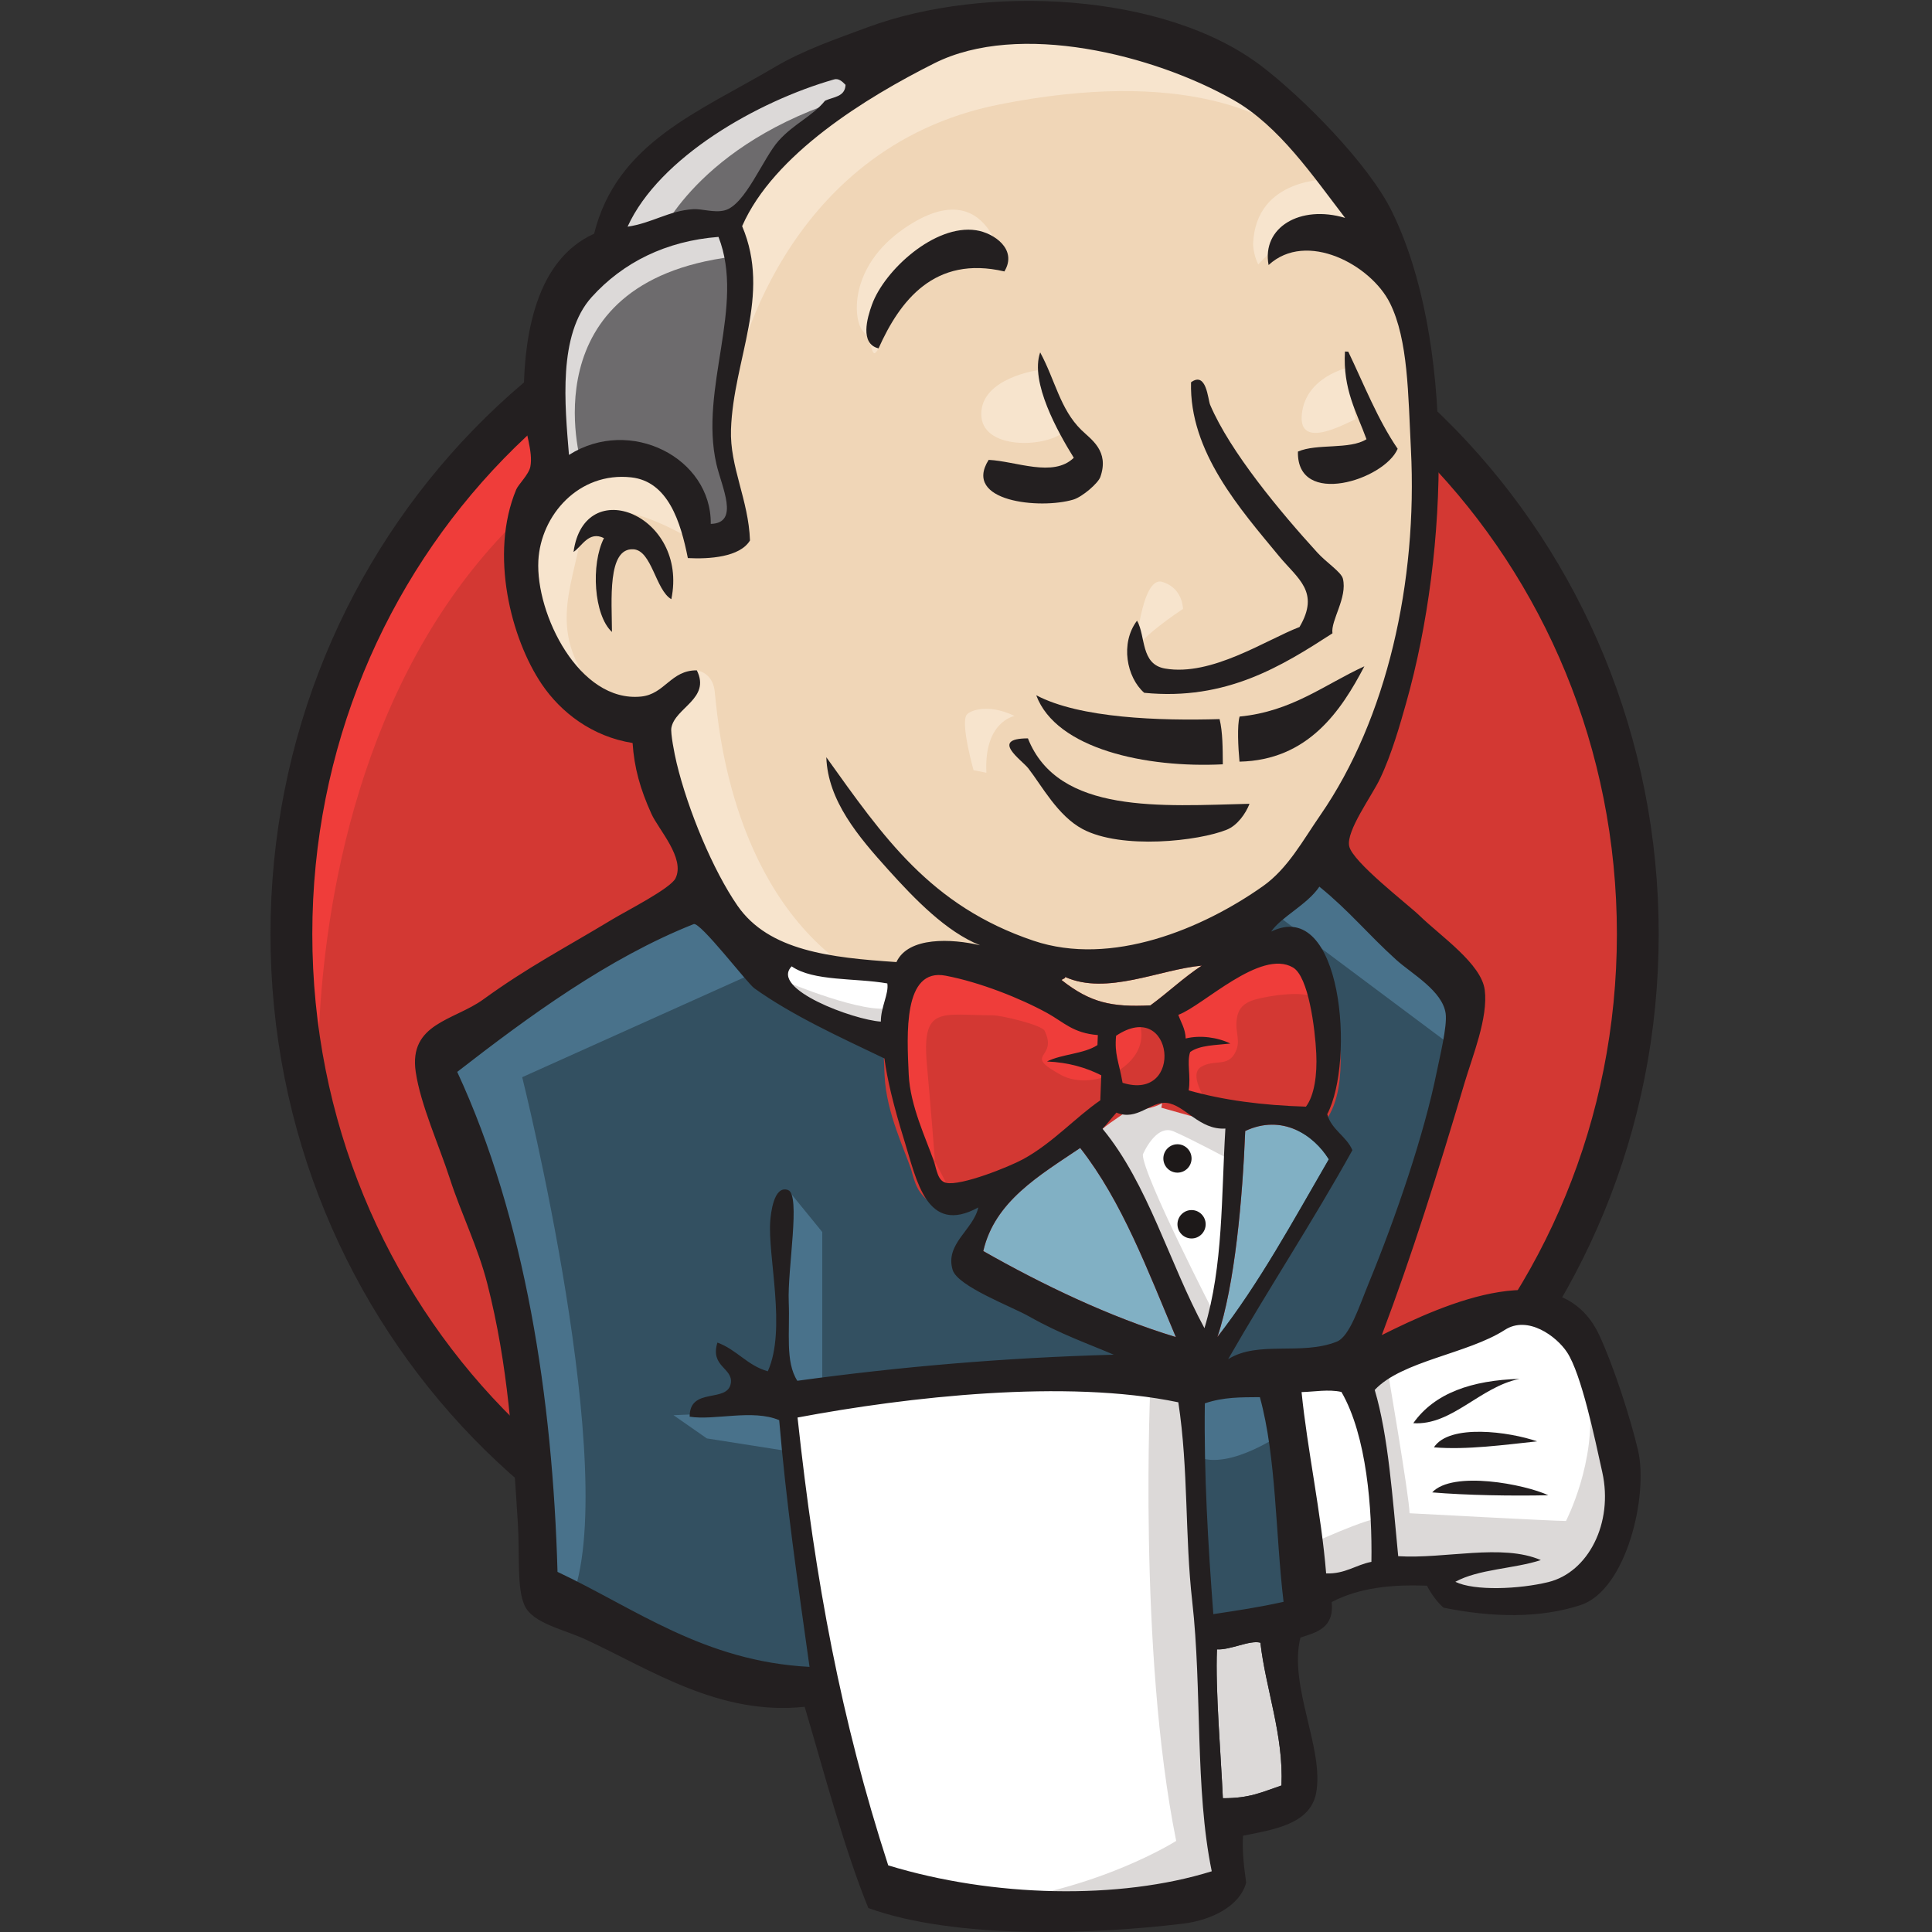 <svg width="100" height="100" viewBox="0 0 100 100" fill="none" xmlns="http://www.w3.org/2000/svg">
<rect x="0" y="0" width="100" height="100" fill="#333333" stroke="none"/>
<g clip-path="url(#clip0_12118_2652)">
<path fill-rule="evenodd" clip-rule="evenodd" d="M84.773 48.211C84.773 68.014 69.172 84.068 49.928 84.068C30.683 84.068 15.083 68.014 15.083 48.211C15.083 28.408 30.683 12.354 49.928 12.354C69.172 12.354 84.773 28.408 84.773 48.211Z" fill="#D33833"/>
<path d="M16.503 57.092C16.503 57.092 13.98 19.699 48.228 18.63L45.839 14.624L27.255 20.901L21.945 27.044L17.299 35.992L14.644 46.408L15.441 53.353" fill="#EF3D3A"/>
<path d="M26.062 23.751C19.948 30.044 16.165 38.733 16.165 48.346C16.165 57.956 19.948 66.646 26.062 72.939C32.178 79.231 40.608 83.113 49.927 83.113C59.246 83.113 67.677 79.231 73.793 72.939C79.906 66.646 83.69 57.956 83.69 48.346C83.69 38.733 79.906 30.044 73.793 23.751C67.677 17.46 59.246 13.577 49.927 13.576C40.608 13.577 32.178 17.46 26.062 23.751ZM24.514 74.461C18.017 67.775 14 58.537 14 48.346C14 38.153 18.017 28.915 24.514 22.229C31.01 15.543 40.002 11.398 49.927 11.399C59.852 11.398 68.845 15.543 75.34 22.229C81.838 28.915 85.855 38.154 85.854 48.346C85.855 58.537 81.838 67.775 75.34 74.461C68.845 81.147 59.852 85.291 49.927 85.291C40.002 85.291 31.01 81.147 24.514 74.461Z" fill="#231F20"/>
<path fill-rule="evenodd" clip-rule="evenodd" d="M64.596 48.41L59.286 49.212L52.117 50.013L47.471 50.147L42.958 50.013L39.507 48.945L36.453 45.606L34.064 38.795L33.533 37.326L30.347 36.258L28.489 33.186L27.161 28.779L28.622 24.906L32.073 23.704L34.86 25.04L36.188 27.978L37.781 27.711L38.312 27.043L37.781 23.971L37.648 20.098L38.444 14.757L38.413 11.705L40.834 7.812L45.082 4.741L52.516 1.536L60.745 2.737L67.914 7.946L71.233 13.287L73.356 17.16L73.887 26.776L72.294 35.056L69.374 42.401L66.586 46.274" fill="#F0D6B7"/>
<path fill-rule="evenodd" clip-rule="evenodd" d="M60.082 71.513L41.099 72.315V75.52L42.692 86.738L41.896 87.673L28.622 83.132L27.692 81.529L26.365 66.439L23.312 57.358L22.648 55.221L33.267 47.876L36.586 46.54L39.506 50.146L42.029 52.416L44.949 53.351L46.276 53.752L47.869 60.696L49.064 62.165L52.117 61.097L49.993 65.237L61.542 70.712L60.082 71.513Z" fill="#335061"/>
<path fill-rule="evenodd" clip-rule="evenodd" d="M28.622 24.906L32.073 23.704L34.861 25.04L36.188 27.977L37.781 27.71L38.179 26.108L37.383 23.036L38.179 15.691L37.515 11.685L39.905 8.88L45.082 4.74L43.621 2.737L36.321 6.343L33.268 8.747L31.542 12.486L28.887 16.092L28.091 20.365L28.622 24.906Z" fill="#6D6B6D"/>
<path fill-rule="evenodd" clip-rule="evenodd" d="M34.064 12.353C34.064 12.353 36.055 7.412 44.02 5.008C51.984 2.604 44.418 3.272 44.418 3.272L35.79 6.611L32.471 9.949L31.011 12.62L34.064 12.353Z" fill="#DCD9D8"/>
<path fill-rule="evenodd" clip-rule="evenodd" d="M30.082 23.972C30.082 23.972 27.294 14.623 37.914 13.288L37.515 11.685L30.215 13.421L28.091 20.366L28.622 24.906L30.082 23.972Z" fill="#DCD9D8"/>
<path fill-rule="evenodd" clip-rule="evenodd" d="M34.33 36.391L36.068 34.697C36.068 34.697 36.852 34.788 36.985 35.723C37.117 36.658 37.515 45.072 43.223 49.613C43.744 50.027 38.976 48.944 38.976 48.944L34.728 42.267" fill="#F7E4CD"/>
<path fill-rule="evenodd" clip-rule="evenodd" d="M58.755 33.853C58.755 33.853 59.065 29.805 60.148 30.117C61.232 30.428 61.232 31.518 61.232 31.518C61.232 31.518 58.6 33.231 58.755 33.853Z" fill="#F7E4CD"/>
<path d="M69.772 19.03C69.772 19.03 67.584 19.495 67.383 21.434C67.181 23.374 69.772 21.835 70.17 21.701" fill="#F7E4CD"/>
<path d="M53.71 19.163C53.71 19.163 50.79 19.564 50.79 21.433C50.79 23.303 54.108 23.17 55.038 22.369" fill="#F7E4CD"/>
<path fill-rule="evenodd" clip-rule="evenodd" d="M35.657 27.845C35.657 27.845 30.612 24.773 30.082 27.711C29.551 30.649 28.356 32.786 30.878 35.857L29.152 35.323L27.56 31.183L27.029 27.177L30.082 23.972L33.533 24.239L35.524 25.841L35.657 27.845Z" fill="#F7E4CD"/>
<path fill-rule="evenodd" clip-rule="evenodd" d="M38.046 19.431C38.046 19.431 40.303 7.679 51.719 5.408C61.118 3.539 66.055 5.809 67.914 7.945C67.914 7.945 59.551 -2.07 51.586 1.001C43.621 4.073 37.781 9.682 37.914 13.287C38.14 19.428 38.046 19.431 38.046 19.431Z" fill="#F7E4CD"/>
<path fill-rule="evenodd" clip-rule="evenodd" d="M68.843 9.28C68.843 9.28 64.994 9.147 64.861 12.619C64.861 12.619 64.86 13.153 65.126 13.688C65.126 13.688 68.18 10.215 70.038 12.085" fill="#F7E4CD"/>
<path fill-rule="evenodd" clip-rule="evenodd" d="M51.987 14.05C51.987 14.05 51.324 8.72 46.807 11.819C43.887 13.822 44.153 16.627 44.683 17.161C45.214 17.695 45.07 18.771 45.474 18.032C45.878 17.294 45.745 14.89 47.205 14.223C48.666 13.555 51.059 12.809 51.987 14.05Z" fill="#F7E4CD"/>
<path fill-rule="evenodd" clip-rule="evenodd" d="M39.506 50.146L27.029 55.755C27.029 55.755 32.206 76.455 29.551 82.865L27.692 82.198L27.559 74.318L24.109 59.361L22.648 55.221L35.657 46.407L39.506 50.146Z" fill="#49728B"/>
<path fill-rule="evenodd" clip-rule="evenodd" d="M40.789 61.595L42.56 63.768V71.781H40.436C40.436 71.781 40.17 66.172 40.17 65.504C40.17 64.837 40.436 62.433 40.436 62.433" fill="#49728B"/>
<path fill-rule="evenodd" clip-rule="evenodd" d="M40.834 72.984L34.86 73.25L36.586 74.452L40.834 75.12" fill="#49728B"/>
<path fill-rule="evenodd" clip-rule="evenodd" d="M61.277 71.647L66.188 71.514L67.383 83.8L62.338 84.468L61.277 71.647Z" fill="#335061"/>
<path fill-rule="evenodd" clip-rule="evenodd" d="M62.604 71.647L70.038 71.247C70.038 71.247 73.091 63.501 73.091 63.1C73.091 62.7 75.746 51.883 75.746 51.883L69.772 45.606L68.578 44.538L65.392 47.743V60.163L62.604 71.647Z" fill="#335061"/>
<path fill-rule="evenodd" clip-rule="evenodd" d="M65.922 70.712L61.277 71.647L61.94 75.387C63.666 76.188 66.586 74.051 66.586 74.051" fill="#49728B"/>
<path fill-rule="evenodd" clip-rule="evenodd" d="M66.055 47.342L75.347 54.286L75.613 51.081L68.577 44.537L66.055 47.342Z" fill="#49728B"/>
<path fill-rule="evenodd" clip-rule="evenodd" d="M45.441 97.957L42.692 86.738L41.325 78.46L41.099 72.315L53.538 71.649L61.277 71.647L60.573 85.671L61.768 96.489L61.635 98.492L51.547 99.293L45.441 97.957Z" fill="white"/>
<path fill-rule="evenodd" clip-rule="evenodd" d="M59.551 71.514C59.551 71.514 58.887 85.403 60.879 95.285C60.879 95.285 56.896 97.823 51.055 98.49L62.206 98.09L63.533 97.288L61.94 75.387L61.542 70.712" fill="#DCD9D8"/>
<path fill-rule="evenodd" clip-rule="evenodd" d="M67.609 82.733L72.786 81.264L82.609 80.73L84.069 76.19L81.414 68.31L78.361 67.91L74.113 69.245L70.038 71.247L67.874 70.848L66.188 71.514" fill="white"/>
<path fill-rule="evenodd" clip-rule="evenodd" d="M67.515 80.061C67.515 80.061 70.966 78.459 71.498 78.592L70.038 71.247L71.763 70.579C71.763 70.579 72.958 77.523 72.958 78.325C72.958 78.325 80.391 78.725 81.055 78.725C81.055 78.725 82.648 75.654 82.25 72.449L83.71 76.722L83.843 79.126L81.719 82.331L79.33 82.865L75.347 82.732L74.02 80.996L69.374 81.663L67.914 82.198" fill="#DCD9D8"/>
<path d="M62.299 70.581L59.379 63.102L56.325 58.695C56.325 58.695 56.989 56.825 57.918 56.825C58.848 56.825 60.972 56.825 60.972 56.825L63.892 57.894L63.627 62.835L62.299 70.581Z" fill="white"/>
<path fill-rule="evenodd" clip-rule="evenodd" d="M62.87 68.041C62.87 68.041 59.152 60.83 59.152 59.762C59.152 59.762 59.816 58.159 60.745 58.56C61.675 58.96 63.666 60.028 63.666 60.028V57.491L59.152 56.556L56.1 56.957L61.277 69.243L62.338 69.377" fill="#DCD9D8"/>
<path d="M46.636 50.415L42.958 50.013L39.507 48.944V50.146L41.193 52.017L46.503 54.421" fill="white"/>
<path fill-rule="evenodd" clip-rule="evenodd" d="M40.702 50.815C40.702 50.815 44.817 52.552 46.144 52.151L46.276 53.752L42.56 52.952L40.303 51.35L40.702 50.815Z" fill="#DCD9D8"/>
<path fill-rule="evenodd" clip-rule="evenodd" d="M67.595 57.279C65.342 57.213 63.307 56.944 61.526 56.438C61.647 55.703 61.42 54.982 61.602 54.453C62.099 54.093 62.931 54.099 63.682 54.014C63.032 53.693 62.12 53.566 61.371 53.752C61.354 53.242 61.127 52.925 60.989 52.526C62.255 52.072 65.245 49.091 66.926 50.078C67.728 50.547 68.068 53.229 68.13 54.533C68.182 55.615 68.033 56.706 67.595 57.279Z" fill="#D33833"/>
<path d="M67.595 57.279C65.342 57.213 63.307 56.944 61.526 56.438C61.647 55.703 61.42 54.982 61.602 54.453C62.099 54.093 62.931 54.099 63.682 54.014C63.032 53.693 62.12 53.566 61.371 53.752C61.354 53.242 61.127 52.925 60.989 52.526C62.255 52.072 65.245 49.091 66.926 50.078C67.728 50.547 68.068 53.229 68.13 54.533C68.182 55.615 68.033 56.706 67.595 57.279Z" stroke="#D33833" stroke-width="2.5"/>
<path fill-rule="evenodd" clip-rule="evenodd" d="M56.824 53.575C56.818 53.747 56.81 53.919 56.804 54.092C56.1 54.557 54.965 54.551 54.193 54.942C55.331 54.992 56.227 55.268 57.002 55.657C56.984 56.088 56.968 56.52 56.952 56.952C55.662 57.84 54.485 59.162 52.967 59.994C52.249 60.388 49.731 61.401 48.968 61.222C48.536 61.121 48.497 60.582 48.324 60.074C47.956 58.985 47.109 57.252 47.035 55.614C46.941 53.544 46.733 50.075 48.95 50.501C50.739 50.845 52.819 51.674 54.204 52.435C55.05 52.901 55.54 53.476 56.824 53.575Z" fill="#D33833"/>
<path d="M56.824 53.575C56.818 53.747 56.81 53.919 56.804 54.092C56.1 54.557 54.965 54.551 54.193 54.942C55.331 54.992 56.227 55.268 57.002 55.657C56.984 56.088 56.968 56.52 56.952 56.952C55.662 57.84 54.485 59.162 52.967 59.994C52.249 60.388 49.731 61.401 48.968 61.222C48.536 61.121 48.497 60.582 48.324 60.074C47.956 58.985 47.109 57.252 47.035 55.614C46.941 53.544 46.733 50.075 48.95 50.501C50.739 50.845 52.819 51.674 54.204 52.435C55.05 52.901 55.54 53.476 56.824 53.575Z" stroke="#D33833" stroke-width="2.5"/>
<path fill-rule="evenodd" clip-rule="evenodd" d="M58.104 56.045C57.907 54.917 57.68 54.596 57.768 53.612C60.757 51.607 61.318 57.055 58.104 56.045Z" fill="#D33833"/>
<path d="M58.104 56.045C57.907 54.917 57.68 54.596 57.768 53.612C60.757 51.607 61.318 57.055 58.104 56.045Z" stroke="#D33833" stroke-width="2.5"/>
<path fill-rule="evenodd" clip-rule="evenodd" d="M62.431 56.959C62.431 56.959 61.502 55.623 62.166 55.223C62.83 54.822 63.494 55.223 63.892 54.555C64.29 53.887 63.892 53.487 64.025 52.685C64.157 51.884 64.821 51.75 65.485 51.617C66.148 51.483 68.007 51.216 68.272 51.884L67.476 49.48L65.883 48.946L60.839 51.884L60.573 53.353V56.291" fill="#EF3D3A"/>
<path fill-rule="evenodd" clip-rule="evenodd" d="M48.494 61.366C48.334 59.282 48.165 57.201 47.978 55.119C47.697 52.01 48.72 52.552 51.399 52.552C51.808 52.552 53.918 53.043 54.069 53.353C54.793 54.841 52.858 54.51 54.903 55.632C56.629 56.579 59.678 55.057 58.98 52.953C58.59 52.485 56.947 52.807 56.358 52.5C55.321 51.959 54.284 51.418 53.247 50.877C51.927 50.188 48.878 49.184 47.471 50.147C43.907 52.585 47.696 58.679 48.968 61.223" fill="#EF3D3A"/>
<path fill-rule="evenodd" clip-rule="evenodd" d="M51.987 14.05C48.369 13.202 46.571 15.573 45.474 18.032C44.495 17.793 44.885 16.454 45.132 15.771C45.78 13.979 48.389 11.594 50.522 11.918C51.44 12.057 52.681 12.901 51.987 14.05Z" fill="#231F20"/>
<path fill-rule="evenodd" clip-rule="evenodd" d="M69.615 18.195C69.672 18.198 69.73 18.2 69.786 18.202C70.604 19.911 71.312 21.721 72.343 23.229C71.652 24.848 67.111 26.281 67.181 23.374C68.163 22.942 69.859 23.286 70.729 22.734C70.226 21.344 69.499 20.161 69.615 18.195Z" fill="#231F20"/>
<path fill-rule="evenodd" clip-rule="evenodd" d="M53.839 18.24C54.615 19.67 54.867 21.174 55.97 22.255C56.466 22.742 57.432 23.335 56.953 24.689C56.842 25.008 56.024 25.72 55.552 25.86C53.828 26.372 49.811 25.966 51.172 23.803C52.597 23.87 54.514 24.735 55.579 23.694C54.761 22.378 53.302 19.774 53.839 18.24Z" fill="#231F20"/>
<path fill-rule="evenodd" clip-rule="evenodd" d="M68.968 32.781C66.372 34.458 63.478 36.282 59.224 35.859C58.316 35.064 57.969 33.295 58.852 32.127C59.312 32.922 59.023 34.384 60.304 34.604C62.717 35.019 65.526 33.119 67.262 32.454C68.338 30.629 67.169 29.957 66.199 28.782C64.214 26.375 61.551 23.391 61.648 19.787C62.45 19.201 62.52 20.68 62.635 20.949C63.671 23.39 66.28 26.511 68.184 28.6C68.651 29.115 69.421 29.608 69.507 29.948C69.754 30.938 68.865 32.123 68.968 32.781Z" fill="#231F20"/>
<path fill-rule="evenodd" clip-rule="evenodd" d="M34.748 31.014C33.935 30.547 33.741 28.489 32.786 28.431C31.421 28.347 31.67 31.1 31.675 32.71C30.736 31.852 30.571 29.21 31.261 27.853C30.474 27.464 30.123 28.281 29.686 28.569C30.247 24.471 35.646 26.668 34.748 31.014Z" fill="#231F20"/>
<path fill-rule="evenodd" clip-rule="evenodd" d="M70.62 34.487C69.412 36.801 67.703 39.349 64.157 39.423C64.085 38.676 64.03 37.539 64.162 37.089C66.872 36.827 68.545 35.439 70.62 34.487Z" fill="#231F20"/>
<path fill-rule="evenodd" clip-rule="evenodd" d="M53.635 35.986C55.896 37.183 60.052 37.311 63.125 37.221C63.29 37.898 63.286 38.735 63.293 39.561C59.342 39.76 54.67 38.776 53.635 35.986Z" fill="#231F20"/>
<path fill-rule="evenodd" clip-rule="evenodd" d="M53.205 38.218C54.768 42.168 60.143 41.713 64.675 41.604C64.476 42.117 64.043 42.723 63.505 42.942C62.053 43.536 58.047 43.987 56.031 42.91C54.752 42.226 53.931 40.681 53.23 39.775C52.892 39.338 51.207 38.22 53.205 38.218Z" fill="#231F20"/>
<path fill-rule="evenodd" clip-rule="evenodd" d="M68.779 60.006C66.944 63.168 65.188 66.415 63.011 69.204C63.924 66.504 64.314 61.985 64.452 58.54C66.362 57.641 67.997 58.742 68.779 60.006Z" fill="#81B0C4"/>
<path fill-rule="evenodd" clip-rule="evenodd" d="M78.653 71.37C76.599 71.784 75.155 73.793 73.151 73.664C74.253 72.102 76.183 71.443 78.653 71.37Z" fill="#231F20"/>
<path fill-rule="evenodd" clip-rule="evenodd" d="M79.56 74.604C77.885 74.782 75.918 75.055 74.22 74.914C75.024 73.679 78.122 74.105 79.56 74.604Z" fill="#231F20"/>
<path fill-rule="evenodd" clip-rule="evenodd" d="M80.14 77.394C78.258 77.435 75.919 77.397 74.13 77.246C75.188 76.103 78.919 76.822 80.14 77.394Z" fill="#231F20"/>
<path fill-rule="evenodd" clip-rule="evenodd" d="M65.238 85.025C65.508 87.403 66.445 89.812 66.328 92.416C65.287 92.769 64.689 93.078 63.295 93.076C63.197 90.863 62.902 87.48 62.99 85.37C63.676 85.415 64.687 84.877 65.238 85.025Z" fill="#DCD9D8"/>
<path fill-rule="evenodd" clip-rule="evenodd" d="M62.204 49.98C61.259 50.601 60.454 51.375 59.546 52.038C57.534 52.138 56.435 51.898 54.957 50.735C54.981 50.642 55.13 50.684 55.135 50.569C57.29 51.535 60.028 50.175 62.204 49.98Z" fill="#F0D6B7"/>
<path fill-rule="evenodd" clip-rule="evenodd" d="M50.894 64.755C51.486 62.175 53.805 60.838 55.911 59.417C58.085 62.193 59.407 65.762 60.863 69.207C57.423 68.164 53.909 66.471 50.894 64.755Z" fill="#81B0C4"/>
<path fill-rule="evenodd" clip-rule="evenodd" d="M62.99 85.37C62.902 87.48 63.197 90.863 63.295 93.076C64.689 93.078 65.287 92.77 66.328 92.417C66.445 89.812 65.508 87.403 65.238 85.025C64.687 84.877 63.676 85.416 62.99 85.37ZM41.281 73.371C42.2 81.874 43.532 89.022 45.974 96.551C51.395 98.207 57.929 98.351 62.72 96.857C61.841 92.608 62.225 87.434 61.711 82.899C61.323 79.49 61.521 76.061 60.99 72.583C55.184 71.368 46.978 72.299 41.281 73.371ZM62.362 72.637C62.313 76.288 62.525 79.891 62.802 83.547C64.196 83.336 65.142 83.196 66.437 82.91C66.016 79.39 66.068 75.429 65.211 72.316C64.221 72.325 63.349 72.304 62.362 72.637ZM69.433 72.048C68.771 71.895 68.001 72.042 67.369 72.054C67.666 75.031 68.387 78.316 68.641 81.441C69.635 81.472 70.166 81 70.984 80.841C71.028 78.099 70.746 74.32 69.433 72.048ZM80.139 81.889C82.212 81.382 83.515 78.828 82.935 76.206C82.546 74.443 81.853 71.123 81.112 69.996C80.564 69.161 79.078 68.069 77.892 68.834C75.962 70.077 72.562 70.438 71.155 71.943C71.861 74.306 72.079 77.553 72.371 80.548C74.781 80.7 77.748 79.881 79.753 80.75C78.353 81.206 76.537 81.209 75.328 81.874C76.316 82.355 78.63 82.257 80.139 81.889ZM60.863 69.207C59.407 65.762 58.085 62.193 55.911 59.417C53.805 60.838 51.486 62.175 50.894 64.755C53.909 66.471 57.423 68.164 60.863 69.207ZM64.452 58.54C64.314 61.985 63.924 66.504 63.011 69.204C65.188 66.415 66.944 63.167 68.779 60.005C67.997 58.742 66.362 57.641 64.452 58.54ZM60.384 57.086C59.559 56.996 58.859 58.04 57.787 57.589C57.541 57.862 57.318 58.158 57.067 58.425C59.436 61.296 60.512 65.371 62.342 68.746C63.323 65.504 63.21 61.952 63.426 58.414C62.078 58.5 61.329 57.187 60.384 57.086ZM57.768 53.612C57.68 54.596 57.907 54.917 58.104 56.045C61.318 57.056 60.757 51.607 57.768 53.612ZM54.204 52.435C52.819 51.674 50.739 50.845 48.95 50.502C46.733 50.075 46.941 53.544 47.035 55.614C47.109 57.252 47.956 58.985 48.324 60.074C48.497 60.582 48.536 61.121 48.968 61.222C49.731 61.401 52.25 60.388 52.967 59.994C54.485 59.162 55.663 57.84 56.952 56.952C56.968 56.52 56.985 56.089 57.002 55.657C56.227 55.268 55.331 54.992 54.193 54.942C54.965 54.552 56.101 54.557 56.804 54.093C56.811 53.919 56.818 53.747 56.824 53.575C55.54 53.476 55.05 52.901 54.204 52.435ZM40.977 50.018C39.828 51.192 44.201 52.792 45.593 52.878C45.586 52.135 46.014 51.435 45.928 50.902C44.274 50.61 42.101 50.803 40.977 50.018ZM55.135 50.569C55.13 50.684 54.981 50.642 54.957 50.736C56.435 51.898 57.534 52.139 59.546 52.038C60.454 51.376 61.259 50.601 62.204 49.98C60.028 50.176 57.29 51.535 55.135 50.569ZM68.13 54.534C68.068 53.23 67.728 50.548 66.926 50.078C65.245 49.09 62.255 52.072 60.989 52.527C61.127 52.926 61.354 53.242 61.371 53.752C62.121 53.566 63.032 53.693 63.682 54.014C62.931 54.099 62.099 54.093 61.602 54.453C61.42 54.982 61.647 55.703 61.526 56.438C63.307 56.944 65.342 57.213 67.595 57.28C68.033 56.707 68.182 55.615 68.13 54.534ZM39.043 51.153C38.682 50.895 36.24 47.699 35.906 47.831C31.488 49.584 27.357 52.615 23.666 55.481C27.185 63.079 28.606 72.388 28.857 81.36C32.889 83.257 36.43 85.992 41.901 86.277C41.268 81.771 40.69 77.75 40.331 73.507C38.956 72.925 36.984 73.534 35.697 73.327C35.687 71.767 37.662 72.644 37.827 71.595C37.951 70.802 36.74 70.742 37.134 69.492C38.14 69.86 38.668 70.672 39.74 70.978C40.72 68.82 39.727 65.004 39.868 63.201C39.895 62.863 40.036 61.326 40.79 61.595C41.457 61.834 40.752 65.683 40.825 67.389C40.891 68.961 40.636 70.482 41.269 71.469C46.555 70.745 51.928 70.277 57.648 70.119C56.389 69.576 54.894 69.062 53.255 68.132C52.367 67.629 49.566 66.58 49.309 65.731C48.9 64.378 50.383 63.657 50.636 62.498C47.968 63.962 47.447 61.094 46.816 59.062C46.244 57.222 45.918 55.848 45.778 54.786C43.479 53.684 41.021 52.567 39.043 51.153ZM65.796 48.218C69.476 46.422 70.14 54.929 68.697 57.669C68.92 58.487 69.687 58.8 70 59.534C67.946 63.236 65.665 66.692 63.569 70.35C65.128 69.374 67.355 70.175 69.189 69.445C69.86 69.178 70.345 67.633 70.853 66.398C72.25 62.998 73.716 58.713 74.368 55.469C74.516 54.73 74.917 53.119 74.827 52.461C74.666 51.283 73.078 50.41 72.27 49.681C70.781 48.336 69.844 47.152 68.291 45.894C67.662 46.829 66.31 47.458 65.796 48.218ZM30.625 15.378C28.871 17.32 29.238 20.957 29.45 23.546C32.62 21.539 36.828 23.704 36.789 27.117C38.302 27.076 37.354 25.215 37.08 24.016C36.185 20.099 38.588 15.844 37.189 12.262C34.474 12.47 32.243 13.585 30.625 15.378ZM43.174 4.11C39.204 5.242 34.115 8.145 32.483 11.733C33.747 11.548 34.624 10.907 35.87 10.828C36.341 10.797 36.958 11.027 37.499 10.891C38.578 10.622 39.489 8.189 40.303 7.283C41.096 6.399 42.05 6.021 42.702 5.215C43.121 5.012 43.741 5.026 43.765 4.392C43.583 4.197 43.392 4.048 43.174 4.11ZM63.844 5.175C59.722 2.835 52.747 1.076 48.363 3.274C44.825 5.049 40.044 7.985 38.413 11.705C39.936 15.295 37.962 18.585 37.836 22.23C37.769 24.169 38.744 25.863 38.819 27.974C38.298 28.839 36.705 28.945 35.603 28.886C35.232 27.018 34.583 24.919 32.671 24.708C29.966 24.411 27.988 26.663 27.865 29.017C27.72 31.785 29.978 36.373 33.18 36.054C34.416 35.931 34.72 34.684 36.068 34.697C36.798 36.163 34.941 36.623 34.75 37.671C34.7 37.942 34.904 39.001 35.023 39.497C35.604 41.914 36.9 45.042 38.176 46.883C39.796 49.217 42.977 49.568 46.4 49.797C47.011 48.472 49.263 48.581 50.731 48.928C48.972 48.227 47.337 46.528 45.982 45.025C44.426 43.3 42.849 41.449 42.77 39.194C45.711 43.299 48.141 46.884 53.489 48.69C57.535 50.055 62.262 48.064 65.371 45.867C66.661 44.954 67.431 43.505 68.349 42.179C71.78 37.214 73.381 30.125 73.029 23.255C72.884 20.422 72.891 17.598 71.946 15.692C70.958 13.699 67.618 11.915 65.662 13.718C65.3 11.78 67.288 10.581 69.624 11.279C67.959 9.117 66.211 6.518 63.844 5.175ZM71.522 69.104C74.743 67.493 80.76 64.768 82.779 69.11C83.524 70.71 84.398 73.415 84.784 75.067C85.329 77.397 84.193 82.296 81.812 83.078C79.709 83.768 77.255 83.726 74.722 83.214C74.424 82.965 74.091 82.53 73.859 82.076C72.05 82.005 70.357 82.174 68.928 82.922C69.063 84.268 68.159 84.484 67.31 84.761C66.681 87.269 68.568 90.545 68.117 92.832C67.795 94.462 65.802 94.713 64.337 95.018C64.289 95.924 64.401 96.68 64.501 97.446C64.166 98.687 62.664 99.394 61.241 99.567C56.558 100.134 49.448 100.388 44.944 98.759C43.687 95.657 42.697 91.885 41.65 88.343C37.257 88.815 33.704 86.436 30.354 84.877C29.195 84.336 27.59 84.038 27.157 83.11C26.737 82.211 26.909 80.487 26.805 78.86C26.54 74.702 26.312 70.692 25.221 66.435C24.731 64.525 23.877 62.84 23.282 60.999C22.731 59.293 21.769 57.185 21.518 55.484C21.146 52.963 23.506 52.822 25.014 51.73C27.347 50.04 29.178 49.106 31.704 47.581C32.452 47.13 34.709 45.987 34.965 45.46C35.476 44.417 34.09 42.945 33.719 42.127C33.133 40.833 32.827 39.734 32.743 38.458C30.624 38.121 29.018 36.852 28.047 35.421C26.442 33.054 25.329 28.673 26.718 25.341C26.827 25.078 27.37 24.562 27.45 24.159C27.608 23.366 27.152 22.31 27.124 21.466C26.978 17.135 27.853 13.404 30.751 12.098C31.927 7.383 36.138 5.815 40.105 3.471C41.588 2.596 43.223 2.036 44.911 1.411C50.968 -0.831 60.26 -0.409 65.286 3.415C67.418 5.037 70.824 8.461 72.043 10.941C75.261 17.486 75.033 28.425 72.782 36.386C72.479 37.456 72.04 39.027 71.427 40.311C71 41.208 69.672 43.002 69.833 43.793C69.999 44.612 72.861 46.798 73.475 47.393C74.58 48.466 76.68 49.889 76.85 51.243C77.032 52.683 76.219 54.653 75.807 56.043C74.429 60.681 73.084 64.969 71.522 69.104Z" fill="#231F20"/>
<path fill-rule="evenodd" clip-rule="evenodd" d="M50.036 36.997C50.211 36.763 51.172 36.408 52.516 37.059C52.516 37.059 50.923 37.326 51.055 39.998L50.391 39.864C50.391 39.864 49.705 37.442 50.036 36.997Z" fill="#F7E4CD"/>
<path fill-rule="evenodd" clip-rule="evenodd" d="M61.675 59.962C61.675 60.367 61.348 60.696 60.945 60.696C60.541 60.696 60.215 60.367 60.215 59.962C60.215 59.556 60.541 59.227 60.945 59.227C61.348 59.227 61.675 59.556 61.675 59.962Z" fill="#1D1919"/>
<path fill-rule="evenodd" clip-rule="evenodd" d="M62.405 63.368C62.405 63.774 62.078 64.103 61.675 64.103C61.272 64.103 60.945 63.774 60.945 63.368C60.945 62.963 61.272 62.633 61.675 62.633C62.078 62.633 62.405 62.963 62.405 63.368Z" fill="#1D1919"/>
</g>
<defs>
<clipPath id="clip0_12118_2652">
<rect width="72" height="100" fill="white" transform="translate(14)"/>
</clipPath>
</defs>
</svg>
